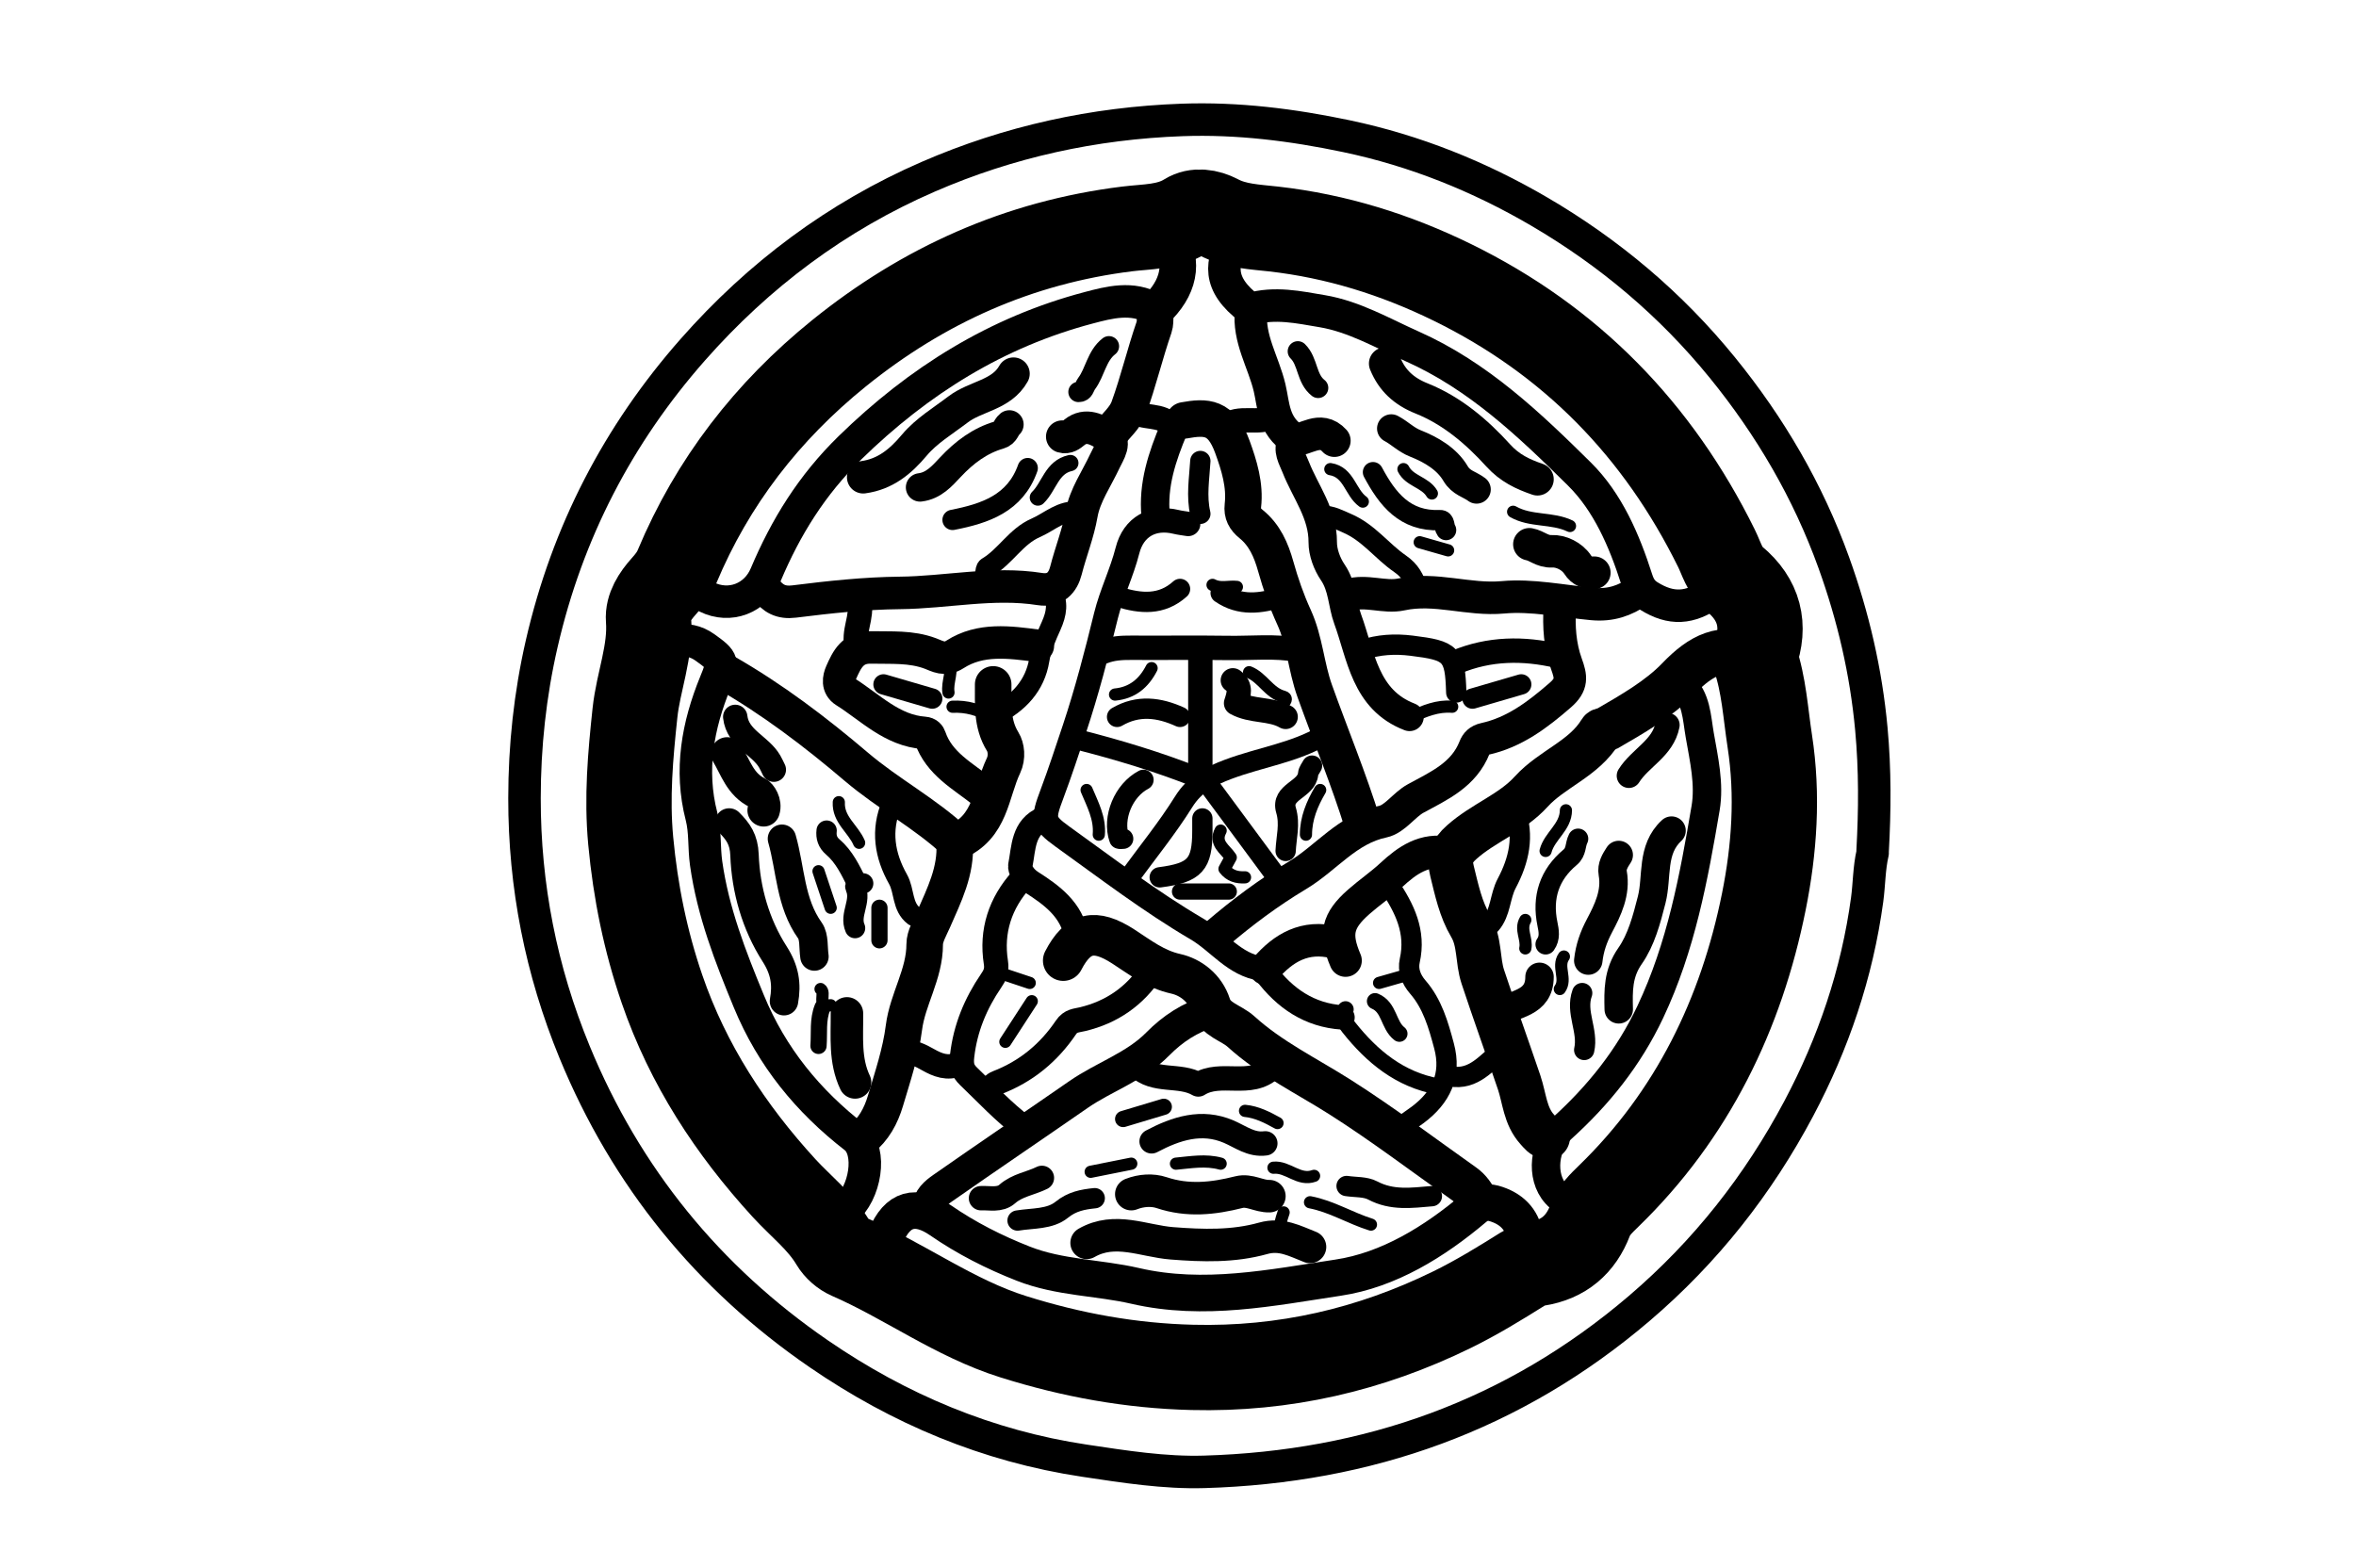 <?xml version="1.0" encoding="UTF-8"?> <svg xmlns="http://www.w3.org/2000/svg" xmlns:xlink="http://www.w3.org/1999/xlink" version="1.1" id="Layer_1" x="0px" y="0px" width="100%" viewBox="0 0 580 386" xml:space="preserve"> <path fill="none" opacity="1" stroke="#000000" stroke-linecap="round" stroke-linejoin="round" stroke-width="8" d=" M461,209.5 C461.558,199.488 461.619,189.544 460.692,179.482 C459.389,165.346 456.216,151.759 451.445,138.52 C445.111,120.944 435.796,104.997 424.004,90.497 C411.341,74.925 396.188,62.179 378.945,52.094 C364.165,43.45 348.323,37.075 331.493,33.535 C318.157,30.73 304.662,29.036 291.001,29.527 C269.316,30.306 248.431,34.86 228.507,43.516 C205.983,53.301 186.73,67.743 170.579,86.07 C152.14,106.993 139.65,131.091 133.362,158.468 C130.469,171.06 129.132,183.734 129.12,196.5 C129.099,218.083 133.199,238.953 141.456,259.018 C154.13,289.818 174.359,314.631 201.61,333.34 C221.284,346.848 243.034,356.043 266.981,359.627 C276.803,361.098 286.642,362.667 296.496,362.375 C336.718,361.186 372.645,348.525 403.587,322.102 C419.927,308.148 432.887,291.642 442.831,272.91 C451.341,256.88 457.178,239.72 459.652,221.521 C460.173,217.684 460.123,213.784 461,210 "></path> <path fill="none" opacity="1" stroke="#000000" stroke-linecap="round" stroke-linejoin="round" stroke-width="21" d=" M432,161.5 C434.739,154.007 433.111,147.618 426.976,142.529 C424.536,140.505 423.829,137.569 422.548,134.976 C408.175,105.867 386.742,83.812 357.498,69.504 C343.569,62.688 329.001,58.131 313.514,56.378 C308.992,55.866 304.219,55.712 300.007,53.486 C297.383,52.099 294.366,51.692 292.075,53.121 C287.494,55.978 282.341,55.762 277.483,56.364 C250.783,59.671 227.305,70.201 206.508,87.01 C188.905,101.238 175.393,118.648 166.647,139.561 C165.822,141.534 164.577,143.046 163.376,144.389 C161.209,146.812 159.431,149.585 159.651,152.489 C160.253,160.454 157.143,167.769 156.32,175.481 C155.197,186.01 154.27,196.34 155.27,207.022 C156.444,219.571 158.898,231.646 162.973,243.509 C169.353,262.086 179.835,278.107 193.005,292.496 C197.07,296.938 201.931,300.64 205.072,305.957 C205.928,307.406 207.481,308.76 209.029,309.433 C222.785,315.413 234.944,324.554 249.464,329.114 C263.861,333.634 278.348,336.277 293.496,336.656 C316.121,337.222 337.319,332.315 357.471,322.441 C363.492,319.491 369.249,315.964 374.934,312.395 C376.136,311.64 377.367,311.262 378.513,311.083 C384.97,310.073 389.185,306.403 391.447,300.48 C392.409,297.96 394.199,296.262 396.007,294.507 C416.646,274.48 428.655,249.679 434.232,221.946 C436.812,209.113 437.741,195.813 435.688,182.471 C434.631,175.601 434.266,168.646 432,162 "></path> <path fill="none" opacity="1" stroke="#000000" stroke-linecap="round" stroke-linejoin="round" stroke-width="8" d=" M284,76 C278.758,72.901 272.916,74.486 268.069,75.763 C245.366,81.744 226.182,93.71 209.248,110.242 C199.838,119.429 193.454,129.779 188.498,141.499 C186.024,147.35 179.656,149.769 174.005,146.989 C172.802,146.397 171.667,145.667 170.5,145 "></path> <path fill="none" opacity="1" stroke="#000000" stroke-linecap="round" stroke-linejoin="round" stroke-width="8" d=" M421.5,146 C416.021,149.946 411.357,150.119 405.98,146.782 C404.292,145.735 403.522,144.495 402.894,142.534 C399.858,133.041 395.796,123.604 388.806,116.696 C376.504,104.539 363.948,92.545 347.607,85.261 C340.322,82.014 333.393,77.939 325.482,76.609 C319.747,75.645 313.862,74.336 307.784,76.088 C299.519,69.892 300.51,64.529 304,58.5 "></path> <path fill="none" opacity="1" stroke="#000000" stroke-linecap="round" stroke-linejoin="round" stroke-width="8" d=" M160,159 C164.529,158.372 168.903,156.069 173.565,159.409 C178.168,162.707 178.161,162.995 176.099,168.04 C171.775,178.62 169.751,189.569 172.703,201.012 C173.665,204.742 173.29,208.67 173.83,212.524 C175.507,224.499 179.79,235.484 184.363,246.556 C190.024,260.263 198.891,271.075 210.457,280.055 C214.723,283.367 213.113,293.841 207.981,297.976 C206.948,298.808 205.667,299.333 204.5,300 "></path> <path fill="none" opacity="1" stroke="#000000" stroke-linecap="round" stroke-linejoin="round" stroke-width="7" d=" M414,168.5 C417.664,171.888 417.68,176.63 418.446,181.01 C419.483,186.945 420.892,193.039 419.884,198.98 C416.977,216.103 413.863,233.071 406.277,249.131 C400.901,260.509 393.443,269.725 384.41,277.9 C380.183,281.726 379.103,289.596 383.049,293.955 C385.35,296.498 388.608,297.549 392,298 "></path> <path fill="none" opacity="1" stroke="#000000" stroke-linecap="round" stroke-linejoin="round" stroke-width="9" d=" M235,207.5 C235.474,214.397 232.411,220.425 229.798,226.412 C228.922,228.419 227.639,230.543 227.641,232.5 C227.65,239.828 223.42,245.996 222.53,253.004 C221.743,259.2 219.75,265.064 217.989,270.997 C216.886,274.71 215.111,278.035 212,280.5 "></path> <path fill="none" opacity="1" stroke="#000000" stroke-linecap="round" stroke-linejoin="round" stroke-width="9" d=" M376.5,311 C375.723,309.074 375.663,307.042 375.457,305.004 C375.021,300.711 372.574,297.894 368.499,296.503 C366.49,295.818 364.851,295.822 362.944,297.434 C353.114,305.738 341.85,312.696 329.434,314.561 C313.041,317.025 296.365,320.494 279.477,316.598 C270.381,314.5 260.887,314.638 251.948,311.134 C244.698,308.292 237.878,304.823 231.537,300.446 C225.519,296.292 220.886,297.464 218.037,304.515 C217.133,306.752 216.667,309.167 216,311.5 "></path> <path fill="none" opacity="1" stroke="#000000" stroke-linecap="round" stroke-linejoin="round" stroke-width="10" d=" M261.75,236.5 C265.366,229.502 269.508,228.501 276.495,233.008 C280.595,235.654 284.32,238.612 289.443,239.754 C293.083,240.565 296.649,243.2 298.024,247.492 C299.183,251.108 303.061,251.759 305.514,253.984 C312.824,260.613 321.68,264.887 329.922,270.122 C340.41,276.784 350.337,284.329 360.497,291.505 C362.109,292.643 363.177,294.233 364,296 "></path> <path fill="none" opacity="1" stroke="#000000" stroke-linecap="round" stroke-linejoin="round" stroke-width="8" d=" M384,149.5 C383.702,154.252 384.018,159.033 385.624,163.455 C386.781,166.643 387.13,168.515 384.116,171.134 C378.529,175.991 372.823,180.324 365.486,181.935 C364.1,182.24 363.434,182.969 363.026,184.01 C360.38,190.753 354.33,193.425 348.54,196.574 C345.643,198.15 343.41,201.662 340.454,202.282 C331.663,204.124 326.54,211.235 319.479,215.464 C312.373,219.72 305.781,224.635 299.51,230.012 C299.428,230.083 299.5,230.333 299.5,230.5 "></path> <path fill="none" opacity="1" stroke="#000000" stroke-linecap="round" stroke-linejoin="round" stroke-width="9" d=" M244.5,168.5 C244.553,173.306 244.062,178.096 246.846,182.595 C247.704,183.982 248.03,186.418 247.032,188.515 C243.888,195.123 243.961,203.71 235.305,207.278 C227.783,200.238 218.661,195.467 210.78,188.759 C200.729,180.203 190.08,172.112 178.5,165.5 "></path> <path fill="none" opacity="1" stroke="#000000" stroke-linecap="round" stroke-linejoin="round" stroke-width="8" d=" M356.5,210 C350.651,208.823 346.464,211.764 342.471,215.469 C339.958,217.801 337.093,219.75 334.515,222.017 C329.175,226.716 328.482,230.008 331.25,236.5 "></path> <path fill="none" opacity="1" stroke="#000000" stroke-linecap="round" stroke-linejoin="round" stroke-width="8" d=" M249.5,92 C246.534,97.301 240.214,97.481 235.852,100.806 C232.161,103.62 228.06,106.057 225.1,109.584 C221.655,113.69 217.901,116.763 212.5,117.5 "></path> <path fill="none" opacity="1" stroke="#000000" stroke-linecap="round" stroke-linejoin="round" stroke-width="7" d=" M411.5,204.5 C406.448,209.171 408.066,215.818 406.612,221.528 C405.37,226.402 404.046,231.414 401.29,235.353 C398.28,239.656 398.394,243.911 398.5,248.5 "></path> <path fill="none" opacity="1" stroke="#000000" stroke-linecap="round" stroke-linejoin="round" stroke-width="5" d=" M265,182 C275.183,184.588 285.231,187.603 295,191.5 "></path> <path fill="none" opacity="1" stroke="#000000" stroke-linecap="round" stroke-linejoin="round" stroke-width="6" d=" M295.5,161 C295.5,171 295.5,181 295.5,191 "></path> <path fill="none" opacity="1" stroke="#000000" stroke-linecap="round" stroke-linejoin="round" stroke-width="5" d=" M326,181 C318.701,185.31 310.26,186.453 302.452,189.371 C297.847,191.092 294.128,193.024 291.38,197.425 C287.346,203.883 282.5,209.833 278,216 "></path> <path fill="none" opacity="1" stroke="#000000" stroke-linecap="round" stroke-linejoin="round" stroke-width="5" d=" M373,199.5 C375.319,205.832 373.933,211.822 370.935,217.466 C369.221,220.693 369.482,224.626 367,227.5 "></path> <path fill="none" opacity="1" stroke="#000000" stroke-linecap="round" stroke-linejoin="round" stroke-width="8" d=" M341,89.5 C342.711,93.698 345.637,96.364 349.962,98.095 C357.42,101.079 363.553,106.305 368.845,112.141 C371.676,115.264 374.862,116.746 378.5,118 "></path> <path fill="none" opacity="1" stroke="#000000" stroke-linecap="round" stroke-linejoin="round" stroke-width="5" d=" M349,145 C348.127,142.53 347.222,140.555 344.649,138.784 C340.179,135.709 336.922,131.085 331.581,128.81 C329.54,127.941 327.756,126.898 325.5,127 "></path> <path fill="none" opacity="1" stroke="#000000" stroke-linecap="round" stroke-linejoin="round" stroke-width="5" d=" M265.5,126 C261.301,125.498 258.429,128.455 254.98,129.954 C250.091,132.08 247.555,136.995 243.087,139.647 C242.306,140.111 242.667,142.5 242.5,144 "></path> <path fill="none" opacity="1" stroke="#000000" stroke-linecap="round" stroke-linejoin="round" stroke-width="5" d=" M219.5,198 C216.76,204.429 217.787,210.634 221.07,216.46 C222.711,219.372 222.017,223.233 225,225.5 "></path> <path fill="none" opacity="1" stroke="#000000" stroke-linecap="round" stroke-linejoin="round" stroke-width="8" d=" M278.5,294 C280.947,293.031 283.724,292.884 285.956,293.63 C292.413,295.79 298.662,295.113 305.002,293.508 C307.615,292.847 309.946,294.574 312.5,294.5 "></path> <path fill="none" opacity="1" stroke="#000000" stroke-linecap="round" stroke-linejoin="round" stroke-width="7" d=" M179.5,202.5 C181.704,204.713 183.147,206.696 183.284,210.49 C183.595,219.083 186.045,227.599 190.7,234.872 C193.223,238.813 193.761,242.32 193,246.5 "></path> <path fill="none" opacity="1" stroke="#000000" stroke-linecap="round" stroke-linejoin="round" stroke-width="11" d=" M431.5,161.5 C423.907,158.722 418.863,161.175 413.132,167.147 C408.401,172.077 401.749,175.874 395.493,179.488 C395.046,179.746 394.244,179.68 394.038,180.023 C389.947,186.836 382.068,189.263 376.924,194.931 C372.167,200.173 365.182,202.595 359.858,207.34 C357.246,209.667 356.722,211.505 357.467,214.508 C358.615,219.136 359.582,223.841 362.039,227.977 C364.363,231.89 363.694,236.423 365.038,240.488 C367.915,249.195 371.036,257.821 373.984,266.505 C375.31,270.412 375.418,274.734 378.432,278.062 C379.224,278.937 379.813,279.775 381,280 "></path> <path fill="none" opacity="1" stroke="#000000" stroke-linecap="round" stroke-linejoin="round" stroke-width="8" d=" M298,249 C292.951,250.503 288.671,253.319 285.023,257.022 C279.448,262.682 271.842,265.082 265.49,269.486 C254.358,277.203 243.135,284.788 232.035,292.55 C230.391,293.699 228.637,295.112 228.5,297.5 "></path> <path fill="none" opacity="1" stroke="#000000" stroke-linecap="round" stroke-linejoin="round" stroke-width="8" d=" M308,76.5 C307.255,83.365 311.06,89.152 312.553,95.488 C313.584,99.863 313.404,104.805 318.644,108.159 C321.144,108.664 325.002,104.62 328.5,108.5 "></path> <path fill="none" opacity="1" stroke="#000000" stroke-linecap="round" stroke-linejoin="round" stroke-width="4" d=" M331.25,248.5 C330.344,250.193 331.157,251.822 332.058,252.954 C337.78,260.149 344.602,265.799 354,267.5 "></path> <path fill="none" opacity="1" stroke="#000000" stroke-linecap="round" stroke-linejoin="round" stroke-width="6" d=" M383.5,161.5 C375.018,159.521 366.66,159.607 358.5,163 "></path> <path fill="none" opacity="1" stroke="#000000" stroke-linecap="round" stroke-linejoin="round" stroke-width="9" d=" M287,57 C291.572,63.578 290.7,69.832 285.417,75.422 C283.825,77.106 284.691,78.862 284.112,80.539 C281.839,87.111 280.244,93.922 277.874,100.454 C276.985,102.903 274.667,104.833 273,107 "></path> <path fill="none" opacity="1" stroke="#000000" stroke-linecap="round" stroke-linejoin="round" stroke-width="8" d=" M188.5,145 C190.245,147.373 192.251,148.505 195.512,148.095 C204.146,147.008 212.976,146.06 221.505,145.978 C233.015,145.866 244.48,143.215 255.996,145.027 C259.758,145.619 261.654,143.446 262.411,140.477 C263.599,135.818 265.414,131.379 266.259,126.545 C267.052,122.001 269.99,117.829 272.004,113.502 C272.988,111.389 274.953,108.758 272.388,107.182 C270.284,105.889 267.372,104.105 264.472,106.466 C263.683,107.109 262.738,107.88 261.5,107.5 "></path> <path fill="none" opacity="1" stroke="#000000" stroke-linecap="round" stroke-linejoin="round" stroke-width="6" d=" M311.5,281.5 C308.011,281.967 305.424,279.877 302.455,278.606 C295.828,275.768 289.524,277.814 283.5,281 "></path> <path fill="none" opacity="1" stroke="#000000" stroke-linecap="round" stroke-linejoin="round" stroke-width="6" d=" M319.5,160 C313.859,158.965 308.166,159.615 302.5,159.53 C294.501,159.41 286.5,159.533 278.5,159.48 C276.097,159.464 273.752,159.595 271.5,160.5 "></path> <path fill="none" opacity="1" stroke="#000000" stroke-linecap="round" stroke-linejoin="round" stroke-width="6" d=" M280,262.5 C284.205,266.65 290.361,264.297 295,267 C300.521,263.511 307.794,267.905 313,263 "></path> <path fill="none" opacity="1" stroke="#000000" stroke-linecap="round" stroke-linejoin="round" stroke-width="5" d=" M297,192.5 C302.667,200.167 308.333,207.833 314,215.5 "></path> <path fill="none" opacity="1" stroke="#000000" stroke-linecap="round" stroke-linejoin="round" stroke-width="5" d=" M338,116.25 C341.553,122.901 345.87,128.425 354.502,128.055 C355.809,127.999 355.412,129.719 356,130.5 "></path> <path fill="none" opacity="1" stroke="#000000" stroke-linecap="round" stroke-linejoin="round" stroke-width="6" d=" M251.5,216.5 C246.21,222.343 243.953,229.269 245.17,236.973 C245.497,239.046 244.876,240.172 243.981,241.487 C240.158,247.104 237.642,253.127 236.857,259.984 C236.598,262.253 236.921,263.544 238.471,265.03 C242.9,269.277 247.072,273.795 252,277.5 "></path> <path fill="none" opacity="1" stroke="#000000" stroke-linecap="round" stroke-linejoin="round" stroke-width="5" d=" M358.5,170.5 C358.21,161.004 357.364,160.188 347.504,158.971 C343.397,158.464 339.417,158.675 335.5,160 "></path> <path fill="none" opacity="1" stroke="#000000" stroke-linecap="round" stroke-linejoin="round" stroke-width="7" d=" M363.5,120.5 C361.799,119.209 359.689,118.913 358.333,116.598 C356.204,112.964 352.278,110.689 348.432,109.172 C346.11,108.256 344.557,106.57 342.5,105.5 "></path> <path fill="none" opacity="1" stroke="#000000" stroke-linecap="round" stroke-linejoin="round" stroke-width="6" d=" M283.5,239 C279.421,245.25 273.688,249.216 266.483,250.929 C264.881,251.311 263.575,251.242 262.422,252.947 C258.215,259.171 252.624,263.817 245.516,266.542 C244.567,266.906 243.833,267.833 243,268.5 "></path> <path fill="none" opacity="1" stroke="#000000" stroke-linecap="round" stroke-linejoin="round" stroke-width="5" d=" M342,218 C345.774,223.597 348.658,229.39 347.051,236.512 C346.519,238.874 347.411,241.149 349.012,242.99 C352.654,247.177 354.099,252.332 355.489,257.503 C357.427,264.711 354.735,270.206 348.994,274.492 C347.365,275.709 345.667,276.833 344,278 "></path> <path fill="none" opacity="1" stroke="#000000" stroke-linecap="round" stroke-linejoin="round" stroke-width="8" d=" M267.5,306 C274.5,301.997 281.532,305.566 288.491,306.111 C296.092,306.706 303.647,306.934 310.966,304.88 C315.428,303.628 318.8,305.565 322.5,307 "></path> <path fill="none" opacity="1" stroke="#000000" stroke-linecap="round" stroke-linejoin="round" stroke-width="9" d=" M291.5,103.5 C296.993,102.517 300.663,102.522 303.396,110.038 C305.062,114.62 306.56,119.442 305.973,124.497 C305.742,126.489 306.503,127.816 307.987,129.017 C311.329,131.721 312.927,135.397 314.069,139.481 C315.259,143.734 316.727,147.959 318.565,151.97 C321.218,157.759 321.509,164.119 323.66,170.122 C327.584,181.079 332.058,191.863 335.5,203 "></path> <path fill="none" opacity="1" stroke="#000000" stroke-linecap="round" stroke-linejoin="round" stroke-width="6" d=" M292.5,129 C291.5,128.833 290.485,128.728 289.502,128.49 C283.799,127.104 279.052,129.666 277.569,135.517 C276.172,141.03 273.591,146.206 272.276,151.568 C269.969,160.975 267.551,170.316 264.491,179.497 C262.708,184.847 260.946,190.209 258.97,195.489 C256.714,201.518 256.618,202.423 261.534,205.953 C272.425,213.772 283.134,221.957 294.662,228.723 C300.02,231.868 303.864,237.538 310.503,238.48 C311.196,238.579 311.223,239.03 311.549,239.463 C316.301,245.791 322.347,249.976 330.5,250.5 "></path> <path fill="none" opacity="1" stroke="#000000" stroke-linecap="round" stroke-linejoin="round" stroke-width="7" d=" M289,105.5 C286.112,112.376 283.75,119.362 284.5,127 "></path> <path fill="none" opacity="1" stroke="#000000" stroke-linecap="round" stroke-linejoin="round" stroke-width="5" d=" M253,115.25 C249.911,123.965 242.514,126.43 234.5,128 "></path> <path fill="none" opacity="1" stroke="#000000" stroke-linecap="round" stroke-linejoin="round" stroke-width="8" d=" M255.5,159 C248.513,158.091 241.377,157.076 235.081,161.126 C232.587,162.73 230.785,161.543 229.041,160.89 C224.255,159.098 219.41,159.522 214.503,159.4 C209.924,159.285 208.489,162.401 207.092,165.541 C206.454,166.974 206.076,169.037 208.005,170.242 C214.247,174.145 219.557,179.87 227.504,180.438 C228.452,180.506 228.799,181.053 228.956,181.515 C231.194,188.073 237.086,191.06 242,195 "></path> <path fill="none" opacity="1" stroke="#000000" stroke-linecap="round" stroke-linejoin="round" stroke-width="7" d=" M318,108.5 C316.78,110.906 318.147,112.888 318.98,115.008 C321.37,121.094 325.676,126.42 325.635,133.501 C325.621,135.996 326.68,138.832 328.108,140.926 C330.558,144.517 330.416,148.725 331.765,152.403 C335.06,161.385 335.992,172.272 347,176.5 "></path> <path fill="none" opacity="1" stroke="#000000" stroke-linecap="round" stroke-linejoin="round" stroke-width="8" d=" M403.5,145.5 C400.026,147.878 396.57,149.133 391.981,148.7 C384.653,148.008 376.997,146.416 370.052,147.061 C361.501,147.855 353.409,144.523 344.968,146.352 C340.82,147.251 336.333,145.16 332,146.5 "></path> <path fill="none" opacity="1" stroke="#000000" stroke-linecap="round" stroke-linejoin="round" stroke-width="5" d=" M259,145.5 C260.526,148.433 260.166,150.943 258.754,154.113 C257.616,156.667 256.339,159.423 255.846,162.475 C254.825,168.797 250.737,173.187 245,176 "></path> <path fill="none" opacity="1" stroke="#000000" stroke-linecap="round" stroke-linejoin="round" stroke-width="5" d=" M388.5,206.5 C387.747,207.962 388.122,209.736 386.546,211.055 C381.414,215.349 379.582,220.881 380.953,227.51 C381.288,229.13 381.63,230.93 380.5,232.5 "></path> <path fill="none" opacity="1" stroke="#000000" stroke-linecap="round" stroke-linejoin="round" stroke-width="7" d=" M248.5,104.5 C247.565,105.232 247.621,106.629 246.024,107.085 C241.248,108.452 237.374,111.382 233.992,114.992 C231.892,117.234 229.839,119.592 226.5,120 "></path> <path fill="none" opacity="1" stroke="#000000" stroke-linecap="round" stroke-linejoin="round" stroke-width="8" d=" M376.5,134 C378.376,134.344 379.681,135.844 382.011,135.726 C384.251,135.613 387.013,136.891 388.416,139.055 C389.517,140.753 390.804,141.058 392.5,141 "></path> <path fill="none" opacity="1" stroke="#000000" stroke-linecap="round" stroke-linejoin="round" stroke-width="8" d=" M328.5,232 C321.332,230.241 315.986,233.245 311.5,238.5 "></path> <path fill="none" opacity="1" stroke="#000000" stroke-linecap="round" stroke-linejoin="round" stroke-width="7" d=" M192.5,206.5 C194.656,214.055 194.509,222.262 199.381,229.085 C200.518,230.677 200.167,233.333 200.5,235.5 "></path> <path fill="none" opacity="1" stroke="#000000" stroke-linecap="round" stroke-linejoin="round" stroke-width="6" d=" M257,201.5 C251.79,203.658 252.035,208.747 251.191,213.038 C250.993,214.047 251.997,215.961 253.891,217.17 C258.878,220.353 263.862,223.939 265,230.5 "></path> <path fill="none" opacity="1" stroke="#000000" stroke-linecap="round" stroke-linejoin="round" stroke-width="7" d=" M398.5,210.5 C397.611,211.87 396.714,213.297 397.022,214.996 C397.889,219.786 395.806,224.054 393.778,227.883 C392.268,230.735 391.342,233.434 391,236.5 "></path> <path fill="none" opacity="1" stroke="#000000" stroke-linecap="round" stroke-linejoin="round" stroke-width="6" d=" M181,176.5 C181.61,181.885 187.153,183.459 189.494,187.503 C189.867,188.147 190.167,188.833 190.5,189.5 "></path> <path fill="none" opacity="1" stroke="#000000" stroke-linecap="round" stroke-linejoin="round" stroke-width="6" d=" M410.5,178.5 C409.385,184.226 403.803,186.557 401,191 "></path> <path fill="none" opacity="1" stroke="#000000" stroke-linecap="round" stroke-linejoin="round" stroke-width="6" d=" M303.5,167.5 C305.645,169.004 304.989,171.017 304.296,173.128 C308.178,175.271 312.785,174.356 316.5,176.5 "></path> <path fill="none" opacity="1" stroke="#000000" stroke-linecap="round" stroke-linejoin="round" stroke-width="3" d=" M372.5,126 C376.839,128.476 382.072,127.379 386.5,129.5 "></path> <path fill="none" opacity="1" stroke="#000000" stroke-linecap="round" stroke-linejoin="round" stroke-width="5" d=" M269.5,295 C266.574,295.308 263.951,295.762 261.378,297.85 C258.442,300.232 254.216,299.886 250.5,300.5 "></path> <path fill="none" opacity="1" stroke="#000000" stroke-linecap="round" stroke-linejoin="round" stroke-width="6" d=" M222.5,259 C224.75,258.917 226.606,259.835 228.538,260.933 C230.788,262.212 233.294,263.215 236,262 "></path> <path fill="none" opacity="1" stroke="#000000" stroke-linecap="round" stroke-linejoin="round" stroke-width="5" d=" M370,258.5 C366.025,261.383 362.964,266.094 357,265 "></path> <path fill="none" opacity="1" stroke="#000000" stroke-linecap="round" stroke-linejoin="round" stroke-width="5" d=" M203.5,204.5 C203.305,206.094 203.748,207.435 204.997,208.504 C207.84,210.937 209.377,214.249 211,217.5 "></path> <path fill="none" opacity="1" stroke="#000000" stroke-linecap="round" stroke-linejoin="round" stroke-width="6" d=" M313.5,102.5 C309.793,104.738 305.06,102.056 301.5,105 "></path> <path fill="none" opacity="1" stroke="#000000" stroke-linecap="round" stroke-linejoin="round" stroke-width="5" d=" M217.5,168.5 C221.5,169.667 225.5,170.833 229.5,172 "></path> <path fill="none" opacity="1" stroke="#000000" stroke-linecap="round" stroke-linejoin="round" stroke-width="5" d=" M296,201.5 C296,202.5 296,203.5 296,204.5 C296,212.899 294.203,214.866 285.5,216 "></path> <path fill="none" opacity="1" stroke="#000000" stroke-linecap="round" stroke-linejoin="round" stroke-width="3" d=" M254,246.5 C251.833,249.833 249.667,253.167 247.5,256.5 "></path> <path fill="none" opacity="1" stroke="#000000" stroke-linecap="round" stroke-linejoin="round" stroke-width="6" d=" M211.5,148 C212.496,151.884 209.755,155.605 211,159.5 "></path> <path fill="none" opacity="1" stroke="#000000" stroke-linecap="round" stroke-linejoin="round" stroke-width="3" d=" M307.5,165.5 C310.821,166.808 312.367,170.599 315.989,171.544 C316.753,171.743 316.686,172.5 316,173 "></path> <path fill="none" opacity="1" stroke="#000000" stroke-linecap="round" stroke-linejoin="round" stroke-width="3" d=" M300.5,286.5 C296.833,285.484 293.167,286.163 289.5,286.5 "></path> <path fill="none" opacity="1" stroke="#000000" stroke-linecap="round" stroke-linejoin="round" stroke-width="5" d=" M273,85.25 C269.953,87.612 269.627,91.597 267.472,94.479 C266.922,95.215 266.871,96.537 265.5,96.5 "></path> <path fill="none" opacity="1" stroke="#000000" stroke-linecap="round" stroke-linejoin="round" stroke-width="8" d=" M179,185.5 C181.098,188.984 182.216,193.119 186.418,195.168 C187.263,195.58 188.614,197.629 188,199.5 "></path> <path fill="none" opacity="1" stroke="#000000" stroke-linecap="round" stroke-linejoin="round" stroke-width="3" d=" M283.5,164.5 C281.609,168.202 278.77,170.592 274.5,171 "></path> <path fill="none" opacity="1" stroke="#000000" stroke-linecap="round" stroke-linejoin="round" stroke-width="5" d=" M352.5,294.5 C347.572,294.919 342.701,295.63 337.945,293.104 C336.117,292.133 333.667,292.333 331.5,292 "></path> <path fill="none" opacity="1" stroke="#000000" stroke-linecap="round" stroke-linejoin="round" stroke-width="5" d=" M212.5,217.5 C211.626,217.419 210.3,217.821 210.594,218.456 C212.18,221.882 209.04,225.167 210.5,228.5 "></path> <path fill="none" opacity="1" stroke="#000000" stroke-linecap="round" stroke-linejoin="round" stroke-width="4" d=" M263.5,114 C258.894,115.008 258.304,119.796 255.5,122.5 "></path> <path fill="none" opacity="1" stroke="#000000" stroke-linecap="round" stroke-linejoin="round" stroke-width="6" d=" M278.5,101 C281.415,103.379 285.99,101.609 288.5,105 C289.389,104.291 291.669,104.836 290.75,102.5 "></path> <path fill="none" opacity="1" stroke="#000000" stroke-linecap="round" stroke-linejoin="round" stroke-width="8" d=" M208.5,249.5 C208.559,255.238 207.911,261.06 210.5,266.5 "></path> <path fill="none" opacity="1" stroke="#000000" stroke-linecap="round" stroke-linejoin="round" stroke-width="4" d=" M286.5,272.5 C283.167,273.5 279.833,274.5 276.5,275.5 "></path> <path fill="none" opacity="1" stroke="#000000" stroke-linecap="round" stroke-linejoin="round" stroke-width="5" d=" M281.5,192 C276.59,194.578 273.777,201.364 275.537,206.487 C275.573,206.59 276.167,206.5 276.5,206.5 "></path> <path fill="none" opacity="1" stroke="#000000" stroke-linecap="round" stroke-linejoin="round" stroke-width="5" d=" M319.5,86.5 C322.053,89.008 321.561,93.207 324.5,95.5 "></path> <path fill="none" opacity="1" stroke="#000000" stroke-linecap="round" stroke-linejoin="round" stroke-width="3" d=" M244,176.5 C241.083,174.719 237.927,173.844 234.5,174 "></path> <path fill="none" opacity="1" stroke="#000000" stroke-linecap="round" stroke-linejoin="round" stroke-width="5" d=" M290.5,176.5 C285.333,174.151 280.167,173.489 275,176.5 "></path> <path fill="none" opacity="1" stroke="#000000" stroke-linecap="round" stroke-linejoin="round" stroke-width="7" d=" M379,240.5 C379.005,247.21 372.711,246.92 369,249.5 "></path> <path fill="none" opacity="1" stroke="#000000" stroke-linecap="round" stroke-linejoin="round" stroke-width="3" d=" M357.5,174 C353.886,173.712 350.679,175.049 347.5,176.5 "></path> <path fill="none" opacity="1" stroke="#000000" stroke-linecap="round" stroke-linejoin="round" stroke-width="5" d=" M374.5,168.5 C370.5,169.667 366.5,170.833 362.5,172 "></path> <path fill="none" opacity="1" stroke="#000000" stroke-linecap="round" stroke-linejoin="round" stroke-width="3" d=" M201.5,214.5 C202.5,217.5 203.5,220.5 204.5,223.5 "></path> <path fill="none" opacity="1" stroke="#000000" stroke-linecap="round" stroke-linejoin="round" stroke-width="4" d=" M338.5,246.5 C342.084,247.979 341.753,252.393 344.5,254.5 "></path> <path fill="none" opacity="1" stroke="#000000" stroke-linecap="round" stroke-linejoin="round" stroke-width="5" d=" M300.5,146 C305.301,149.313 310.371,148.597 315.5,147 "></path> <path fill="none" opacity="1" stroke="#000000" stroke-linecap="round" stroke-linejoin="round" stroke-width="6" d=" M256.5,290 C253.695,291.394 250.456,291.771 247.969,293.965 C246.131,295.586 243.703,294.902 241.5,295 "></path> <path fill="none" opacity="1" stroke="#000000" stroke-linecap="round" stroke-linejoin="round" stroke-width="4" d=" M216.5,223.5 C216.5,226.167 216.5,228.833 216.5,231.5 "></path> <path fill="none" opacity="1" stroke="#000000" stroke-linecap="round" stroke-linejoin="round" stroke-width="5" d=" M290.5,145 C285.959,149.107 280.806,148.628 275.5,147 "></path> <path fill="none" opacity="1" stroke="#000000" stroke-linecap="round" stroke-linejoin="round" stroke-width="5" d=" M323,188.5 C322.667,189.167 322.096,189.814 322.039,190.503 C321.712,194.466 315.23,194.868 316.595,199.472 C317.626,202.948 316.65,206.167 316.5,209.5 "></path> <path fill="none" opacity="1" stroke="#000000" stroke-linecap="round" stroke-linejoin="round" stroke-width="3" d=" M233.5,162.5 C234.832,165.167 233.056,167.833 233.5,170.5 "></path> <path fill="none" opacity="1" stroke="#000000" stroke-linecap="round" stroke-linejoin="round" stroke-width="3" d=" M314.5,276.5 C311.98,275.108 309.434,273.788 306.5,273.5 "></path> <path fill="none" opacity="1" stroke="#000000" stroke-linecap="round" stroke-linejoin="round" stroke-width="3" d=" M345.5,115.5 C347.003,118.469 350.852,118.7 352.5,121.5 "></path> <path fill="none" opacity="1" stroke="#000000" stroke-linecap="round" stroke-linejoin="round" stroke-width="3" d=" M327.5,115.5 C332.104,116.23 332.404,121.262 335.5,123.5 "></path> <path fill="none" opacity="1" stroke="#000000" stroke-linecap="round" stroke-linejoin="round" stroke-width="3" d=" M246,239.5 C248.5,240.333 251,241.167 253.5,242 "></path> <path fill="none" opacity="1" stroke="#000000" stroke-linecap="round" stroke-linejoin="round" stroke-width="4" d=" M202.5,248 C201.24,251.069 201.741,254.324 201.5,257.5 "></path> <path fill="none" opacity="1" stroke="#000000" stroke-linecap="round" stroke-linejoin="round" stroke-width="3" d=" M346.5,240 C344.167,240.667 341.833,241.333 339.5,242 "></path> <path fill="none" opacity="1" stroke="#000000" stroke-linecap="round" stroke-linejoin="round" stroke-width="3" d=" M375.5,226.5 C374.123,228.833 376.007,231.167 375.5,233.5 "></path> <path fill="none" opacity="1" stroke="#000000" stroke-linecap="round" stroke-linejoin="round" stroke-width="5" d=" M295.5,113.5 C295.254,117.833 294.481,122.167 295.5,126.5 "></path> <path fill="none" opacity="1" stroke="#000000" stroke-linecap="round" stroke-linejoin="round" stroke-width="3" d=" M206.5,197.5 C206.268,201.783 210.044,204.061 211.5,207.5 "></path> <path fill="none" opacity="1" stroke="#000000" stroke-linecap="round" stroke-linejoin="round" stroke-width="3" d=" M267.5,194.5 C268.975,198.037 270.851,201.465 270.5,205.5 "></path> <path fill="none" opacity="1" stroke="#000000" stroke-linecap="round" stroke-linejoin="round" stroke-width="3" d=" M385.5,199.5 C385.462,203.648 381.469,205.818 380.5,209.5 "></path> <path fill="none" opacity="1" stroke="#000000" stroke-linecap="round" stroke-linejoin="round" stroke-width="5" d=" M389.5,244.5 C387.795,249.233 391.07,253.789 390,258.5 "></path> <path fill="none" opacity="1" stroke="#000000" stroke-linecap="round" stroke-linejoin="round" stroke-width="3" d=" M304.5,144.5 C302.506,144.266 300.426,145.049 298.5,144 "></path> <path fill="none" opacity="1" stroke="#000000" stroke-linecap="round" stroke-linejoin="round" stroke-width="4" d=" M290.5,219.5 C294.5,219.5 298.5,219.5 302.5,219.5 "></path> <path fill="none" opacity="1" stroke="#000000" stroke-linecap="round" stroke-linejoin="round" stroke-width="3" d=" M322.5,296 C327.804,297.004 332.409,299.916 337.5,301.5 "></path> <path fill="none" opacity="1" stroke="#000000" stroke-linecap="round" stroke-linejoin="round" stroke-width="3" d=" M325,194.5 C323.011,197.905 321.506,201.464 321.5,205.5 "></path> <path fill="none" opacity="1" stroke="#000000" stroke-linecap="round" stroke-linejoin="round" stroke-width="3" d=" M349.5,133.5 C351.833,134.167 354.167,134.833 356.5,135.5 "></path> <path fill="none" opacity="1" stroke="#000000" stroke-linecap="round" stroke-linejoin="round" stroke-width="3" d=" M316,298.5 C315.399,300.285 314.814,302.072 315,304 "></path> <path fill="none" opacity="1" stroke="#000000" stroke-linecap="round" stroke-linejoin="round" stroke-width="3" d=" M385,235.5 C383.225,237.986 385.808,241.018 384,243.5 "></path> <path fill="none" opacity="1" stroke="#000000" stroke-linecap="round" stroke-linejoin="round" stroke-width="3" d=" M300.5,204.5 C298.828,207.63 301.634,209.038 302.989,211.106 C302.499,212.001 301.963,212.982 301.445,213.928 C302.773,215.65 304.526,216.102 306.5,216 "></path> <path fill="none" opacity="1" stroke="#000000" stroke-linecap="round" stroke-linejoin="round" stroke-width="3" d=" M313.5,287.5 C317.04,287.134 319.759,290.872 323.5,289.5 "></path> <path fill="none" opacity="1" stroke="#000000" stroke-linecap="round" stroke-linejoin="round" stroke-width="3" d=" M278.5,286.5 C275.167,287.167 271.833,287.833 268.5,288.5 "></path> <path fill="none" opacity="1" stroke="#000000" stroke-linecap="round" stroke-linejoin="round" stroke-width="3" d=" M202,243.5 C203.477,244.431 200.878,247.91 204.5,247.5 "></path> </svg> 